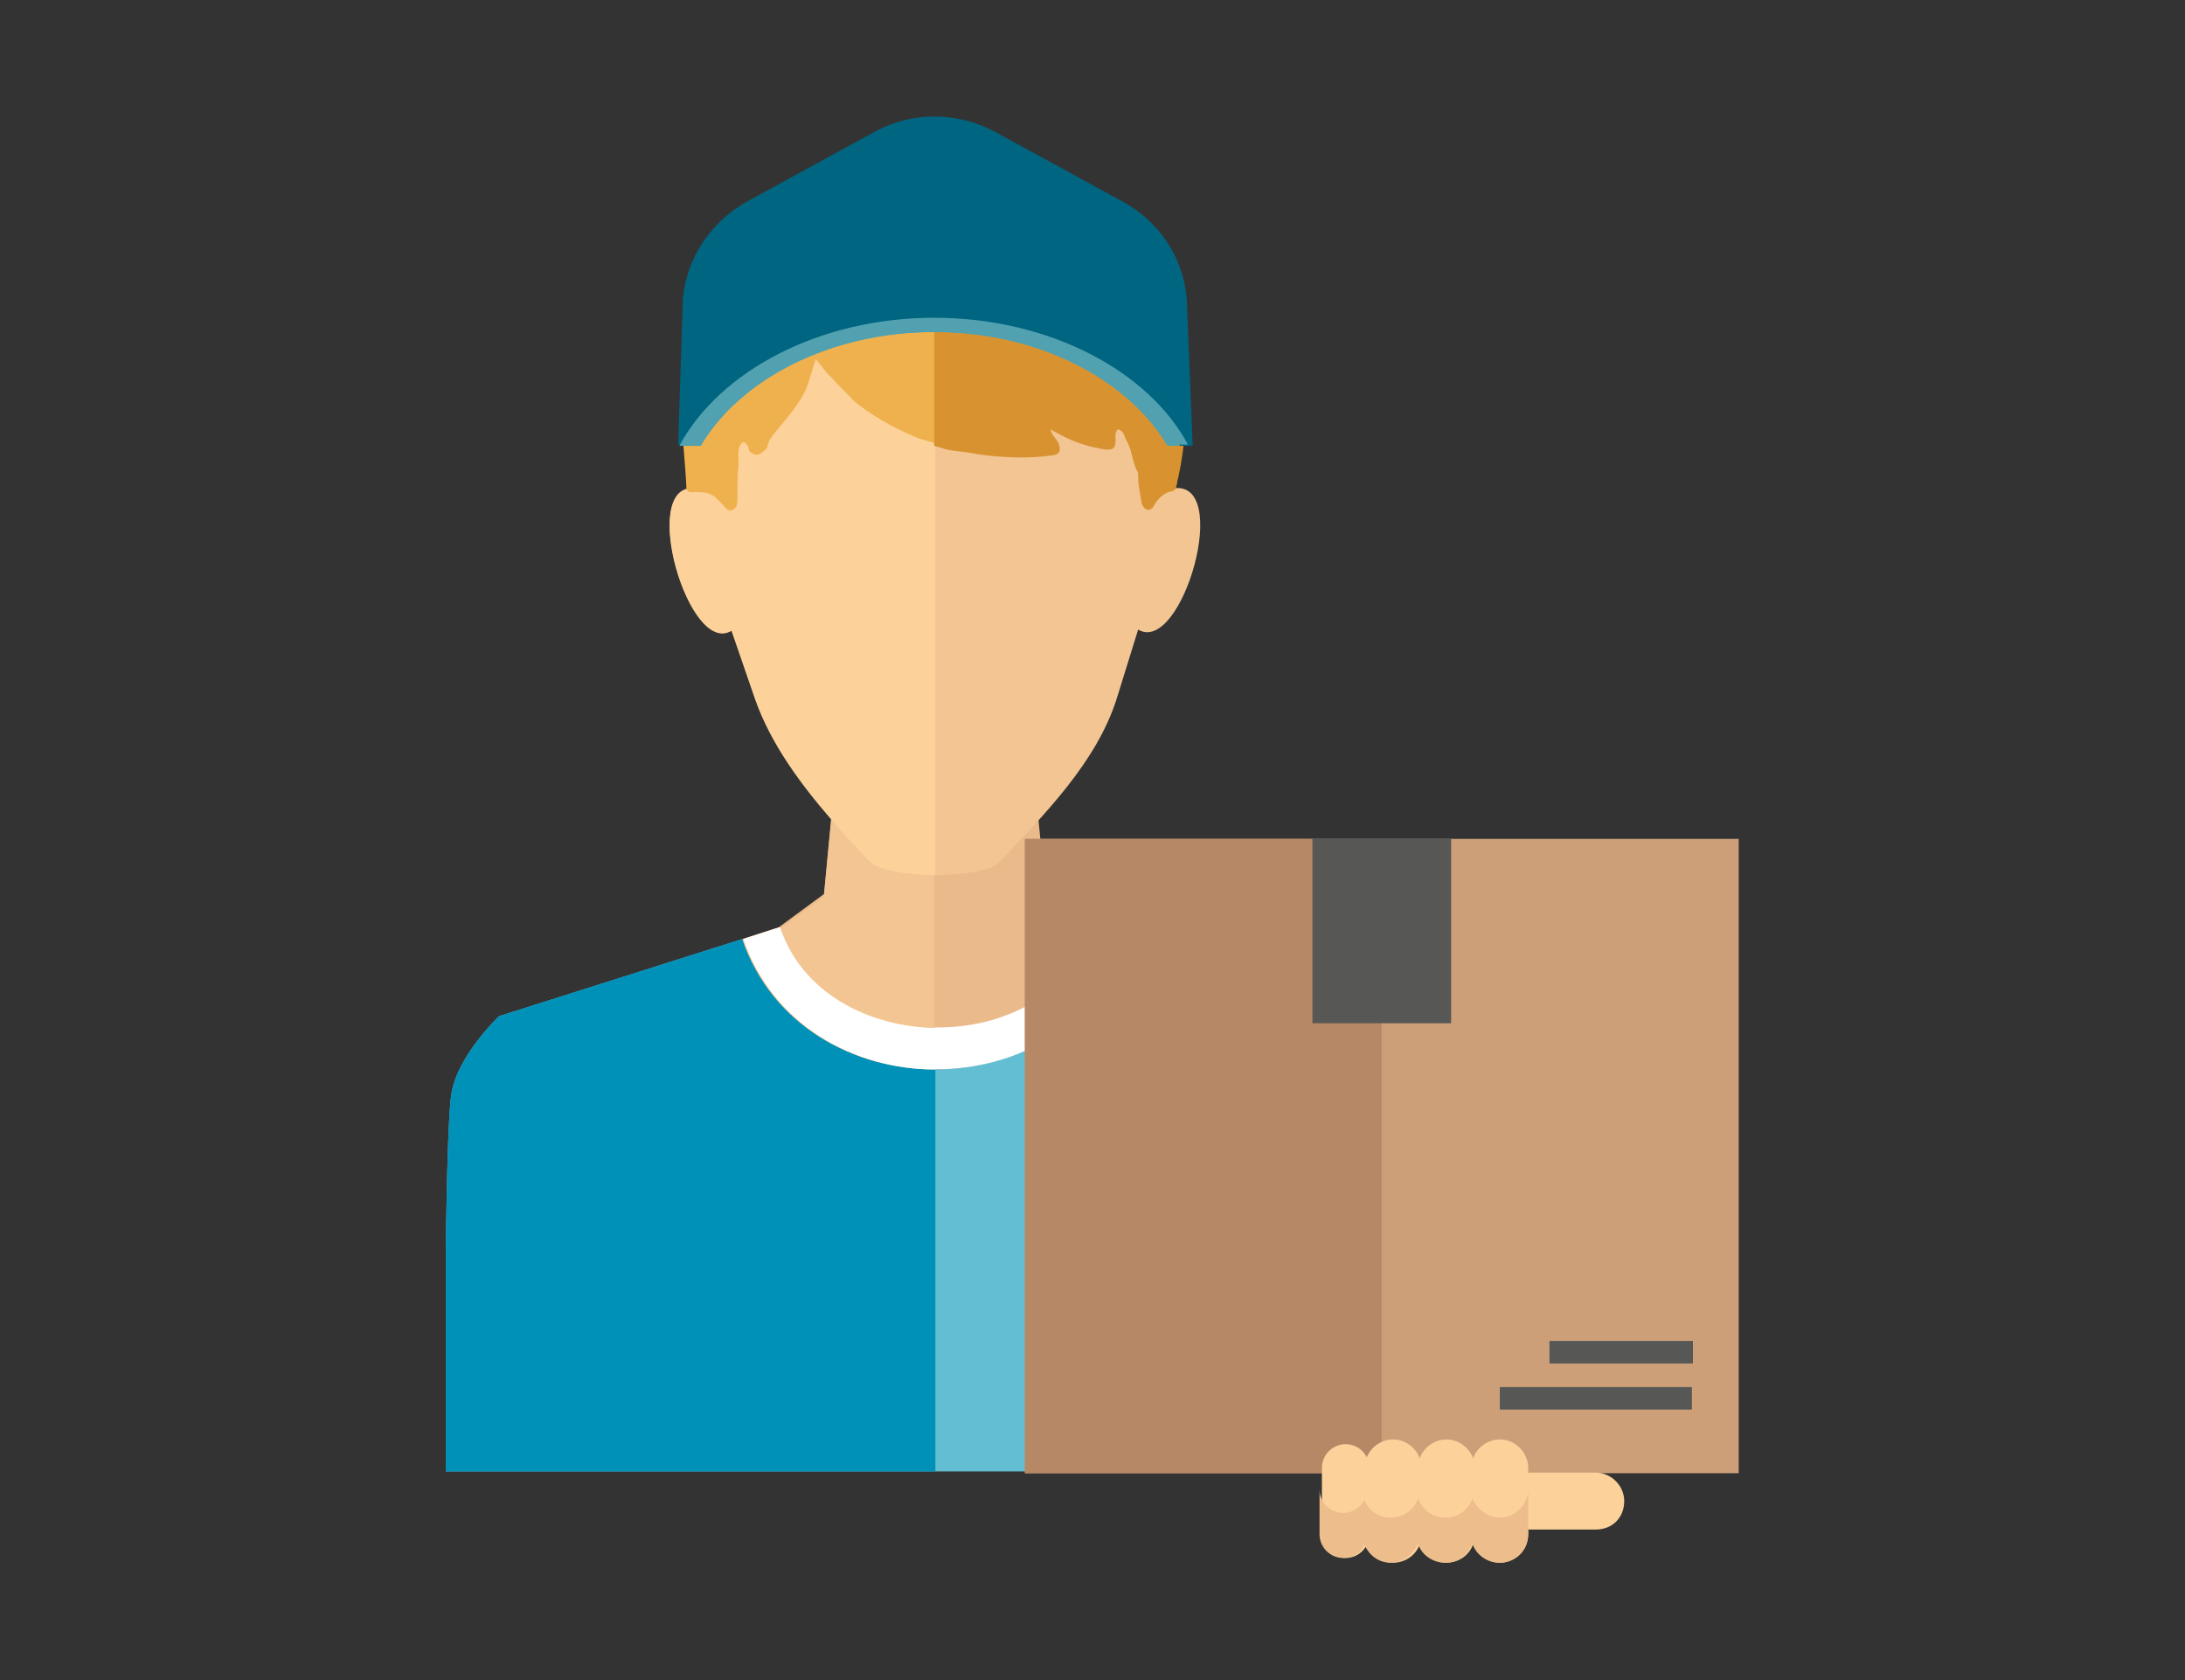<?xml version="1.0" encoding="UTF-8"?> <!-- Generator: Adobe Illustrator 25.2.0, SVG Export Plug-In . SVG Version: 6.00 Build 0) --> <svg xmlns="http://www.w3.org/2000/svg" xmlns:xlink="http://www.w3.org/1999/xlink" version="1.1" id="Layer_1" x="0px" y="0px" viewBox="0 0 184.3 141.7" style="enable-background:new 0 0 184.3 141.7;" xml:space="preserve"><rect x="0" y="0" width="184.3" height="141.7" fill="#333333" stroke="none"/> <style type="text/css"> .st0{fill:#CC9F79;} .st1{fill:#B78865;} .st2{fill:#575756;} .st3{fill:#64BED3;} .st4{fill:#0091B9;} .st5{fill:#FFFFFF;} .st6{fill:#FCD19A;} .st7{fill:#F18400;} .st8{fill:#EFE3D8;} .st9{fill:#CD6F13;} .st10{fill:#006580;} .st11{fill:#FAC9A5;} .st12{fill:#F9BE91;} .st13{fill:#EABA8B;} .st14{fill:#F2C593;} .st15{fill:#EFB14D;} .st16{fill:#D89330;} .st17{fill:#51A1B1;} .st18{fill:#EDBD8B;} .st19{fill:#392814;} .st20{fill:#4F3925;} .st21{fill:#855330;} .st22{fill:#93603E;} .st23{fill:#877E74;} .st24{fill:#9B9083;} .st25{fill:#D6CABD;} .st26{fill:#3F3F3F;} .st27{fill:#E8F2FB;} .st28{fill:#FDD191;} .st29{fill:#585857;} .st30{fill:#E1754E;} .st31{fill:#E8B178;} .st32{fill:#F0BA7D;} .st33{fill:#036F88;} .st34{fill:#4BC1E9;} .st35{fill:#C67D45;} .st36{fill:#A96332;} .st37{fill:#F2C885;} .st38{fill:#E4B46C;} .st39{fill:#6B4116;} .st40{fill:#4F2D13;} .st41{fill:#FAE5BB;} .st42{fill:#EBD2A4;} .st43{fill:#442A13;} .st44{fill:#523612;} .st45{fill:#5E3D19;} .st46{display:none;fill:#0091B9;} .st47{display:none;} .st48{display:inline;} .st49{fill:#0883A0;} .st50{fill:#F39155;} </style> <g> <path class="st13" d="M120.1,105.1c0-0.7,0-1.4-0.1-2.1C120,103.7,120,104.4,120.1,105.1c0,0.4,0,0.9,0,1.3 C120.1,105.9,120.1,105.5,120.1,105.1z M120,103c0-2.1-0.1-4-0.2-5.8C119.9,98.9,120,100.9,120,103z M88.2,75.4l-0.6-6.2l-0.7-7.4 H70.8l-0.7,7.3l-0.6,6.3l-3.8,2.8l-3.1,1c5,14.6,27.4,14.7,32.5,0v0l-2.9-0.9L88.2,75.4z"></path> <path class="st3" d="M120.1,107.6v16.5H37.6v-18.6c0-0.2,0-0.3,0-0.5c0.1-5.6,0.2-11.3,0.5-12.9c0.6-3.2,4-6.4,4-6.4l20.5-6.5 c5,14.6,27.4,14.7,32.5,0v0l20.5,6.5c0,0,3.1,1.7,4,6.4c0.1,0.4,0.2,1.9,0.2,4c0,0.3,0,0.7,0,1c0,1.7,0.1,3.7,0.2,5.8 c0,0.7,0,1.4,0,2.1c0,0.4,0,0.9,0,1.3C120.1,106.8,120.1,107.2,120.1,107.6z"></path> <path class="st14" d="M58.8,41.2c-5.1-0.9-0.7,14.2,2.9,11.9l2,5.8c1.8,5.2,6.3,10,9.7,13.8c1.3,1.5,9.5,1.4,10.8,0.1 c3.8-4,8.3-8.5,10-13.9l1.8-5.8c3.7,2.2,8-12.8,2.9-11.9c0.2-5.6-1.6-11-4.8-15.3c-1.9-2.5-4.3-4.5-7-5.9 c-2.4-1.2-0.7,15.3-8.9,15.3c-4.1,0-7.1-15.9-10.2-13.8c-2.8,2-5,4.6-6.6,7.7C59.6,32.9,58.7,37,58.8,41.2L58.8,41.2z M58.8,41.2"></path> <path class="st5" d="M92.2,78.3c-3.9,11.4-22.7,10.9-26.4-0.1l-3.1,1c5,14.6,27.4,14.7,32.5,0L92.2,78.3z"></path> <path class="st14" d="M70.8,62l-0.7,7.3v0l-0.6,6.3l-3.8,2.8l-3.1,1c2.5,7.3,9.4,11,16.2,11V62H70.8z"></path> <path class="st4" d="M78.9,90.2v33.9H37.6v-18.6c0-0.2,0-0.3,0-0.5c0.1-5.6,0.2-11.3,0.5-12.9c0.6-3.2,4-6.4,4-6.4l20.5-6.5 C65.1,86.5,72,90.2,78.9,90.2z"></path> <path class="st6" d="M58.8,41.2c-0.1,0-0.2,0-0.3,0c-4.6-0.2-0.4,14.2,3.2,12l2,5.8c1.3,3.7,3.8,7.1,6.4,10.1 c1.1,1.3,2.2,2.5,3.3,3.6c0.7,0.7,3.1,1.1,5.5,1.1V34.6l-4-7.3C62.8,27.4,58.4,29.5,58.8,41.2z"></path> <path class="st5" d="M65.8,78.2l-3.1,1c2.5,7.3,9.4,11,16.2,11v-3.5C73.2,86.6,67.6,83.7,65.8,78.2z"></path> <g> <rect x="86.4" y="70.7" transform="matrix(-1 -4.493085e-11 4.493085e-11 -1 233.058 194.949)" class="st0" width="60.2" height="53.5"></rect> <rect x="86.4" y="70.7" transform="matrix(-1 -4.468926e-11 4.468926e-11 -1 202.938 194.949)" class="st1" width="30.1" height="53.5"></rect> <rect x="110.7" y="70.7" class="st2" width="11.7" height="15.6"></rect> <rect x="126.6" y="117.1" transform="matrix(-1 -4.496415e-11 4.496415e-11 -1 269.308 235.984)" class="st2" width="16.2" height="1.9"></rect> <rect x="130.6" y="113.1" transform="matrix(-1 -4.421320e-11 4.421320e-11 -1 273.394 228.094)" class="st2" width="12.1" height="1.9"></rect> </g> <g> <g> <path class="st6" d="M134.6,129H129c-1.3,0-2.4-1.1-2.4-2.4c0-1.3,1.1-2.4,2.4-2.4h5.6c1.3,0,2.4,1.1,2.4,2.4 C137,128,136,129,134.6,129z"></path> </g> </g> <g> <g> <path class="st6" d="M113.5,131.4c-1.1,0-2-0.9-2-2v-5.6c0-1.1,0.9-2,2-2c1.1,0,2,0.9,2,2v5.6 C115.5,130.5,114.6,131.4,113.5,131.4z"></path> </g> </g> <g> <g> <path class="st6" d="M117.5,131.8c-1.3,0-2.4-1.1-2.4-2.4v-5.6c0-1.3,1.1-2.4,2.4-2.4s2.4,1.1,2.4,2.4v5.6 C119.9,130.8,118.8,131.8,117.5,131.8z"></path> </g> </g> <g> <g> <path class="st6" d="M122,131.8c-1.3,0-2.4-1.1-2.4-2.4v-5.6c0-1.3,1.1-2.4,2.4-2.4s2.4,1.1,2.4,2.4v5.6 C124.4,130.8,123.3,131.8,122,131.8z"></path> </g> </g> <g> <g> <path class="st6" d="M126.5,131.8c-1.3,0-2.4-1.1-2.4-2.4v-5.6c0-1.3,1.1-2.4,2.4-2.4s2.4,1.1,2.4,2.4v5.6 C128.9,130.8,127.8,131.8,126.5,131.8z"></path> </g> </g> <g> <path class="st18" d="M126.5,128c-1,0-1.9-0.7-2.3-1.6c-0.3,0.9-1.2,1.6-2.3,1.6s-1.9-0.7-2.3-1.6c-0.3,0.9-1.2,1.6-2.3,1.6 c-1,0-1.9-0.6-2.2-1.5c-0.3,0.6-1,1.1-1.8,1.1c-1.1,0-2-0.9-2-2v3.8c0,1.1,0.9,2,2,2c0.8,0,1.4-0.4,1.8-1.1 c0.4,0.9,1.2,1.5,2.2,1.5c1,0,1.9-0.7,2.3-1.6c0.3,0.9,1.2,1.6,2.3,1.6s1.9-0.7,2.3-1.6c0.3,0.9,1.2,1.6,2.3,1.6 c1.3,0,2.4-1.1,2.4-2.4v-3.8C128.9,126.9,127.8,128,126.5,128z"></path> </g> <path class="st15" d="M78.9,12.4v25c-0.5-0.2-1.1-0.3-1.6-0.5c-1.9-0.8-3.7-1.8-5.3-3.1c-0.6-0.7-1.3-1.3-1.9-2 c-0.5-0.4-0.8-1-1.3-1.5c-0.3,0.9-0.5,1.7-0.8,2.5c-0.6,1.3-1.5,2.3-2.4,3.4c-0.4,0.5-0.8,0.9-0.9,1.6c-0.4,0.3-0.7,0.8-1.3,0.4 c-0.3-0.1-0.2-0.5-0.4-0.7c-0.1-0.1-0.1-0.2-0.3-0.2c-0.2,0-0.2,0.2-0.3,0.3c-0.2,0.5-0.1,1-0.1,1.5c-0.1,1-0.1,1.9-0.1,2.9 c0,0.4,0,0.8-0.4,1c-0.4,0.2-0.6-0.2-0.9-0.5c-0.2-0.2-0.4-0.4-0.6-0.6c-0.5-0.4-1.1-0.4-1.7-0.4c-0.3,0-0.6,0.1-0.7-0.3 c-0.1-2.3-0.4-4.5-0.4-6.8c0-4.1,0-8.2,2-12c0.9-1.7,2.2-2.8,4-3.2c0.6-0.1,1.1-0.4,1.5-0.9c2.5-3.2,5.8-4.9,9.7-5.5 C76.3,12.6,77.6,12.4,78.9,12.4z"></path> <path class="st16" d="M99.4,40.2c-0.1,0.3-0.1,0.6-0.2,0.9c0,0.1-0.1,0.2-0.2,0.3c-0.8,0.1-1.3,0.6-1.7,1.3 C97.2,42.9,97,43,96.8,43c-0.3-0.1-0.4-0.3-0.5-0.5c-0.1-0.8-0.3-1.5-0.3-2.3c0-0.2,0-0.4-0.1-0.5c-0.4-0.8-0.4-1.6-0.8-2.4 c-0.3-0.4-0.2-0.9-0.8-1.1c-0.3,0.3-0.2,0.6-0.2,0.9c0,0.7-0.2,0.9-1,0.8c-1.1-0.2-2.2-0.5-3.2-1c-0.4-0.2-0.8-0.4-1.3-0.7 c0.1,0.5,0.5,0.8,0.7,1.2c0.2,0.6,0.1,0.9-0.5,1c-2.1,0.3-4.3,0.2-6.4-0.1c-0.8-0.2-1.7-0.2-2.6-0.4c-0.3-0.1-0.6-0.2-1-0.3v-25 c6,0,11.6,1.9,16.7,5.4c2.9,2,3.3,5,3.8,8.3C100.1,30.9,100.4,35.6,99.4,40.2z"></path> <path class="st10" d="M100.6,37.6h-1.1C96,29.6,88.1,28,78.9,28c-9.2,0-17.1,1.6-20.6,9.5h-1.1l0.4-12.3c0.3-3.5,2.4-6.5,5.4-8.2 l10.8-5.9c3.1-1.7,6.9-1.7,10.1,0l10.8,5.9c3.1,1.7,5.1,4.7,5.4,8.2L100.6,37.6z"></path> <g> <path class="st17" d="M99.4,37.6h-0.9C95.1,32,87.6,28,78.8,28C70,28,62.4,32,59.1,37.6h-0.9c3.4-6,11.3-10.2,20.6-10.2 C88.1,27.4,96,31.6,99.4,37.6z"></path> <path class="st17" d="M78.8,26.8c-9.7,0-18.1,4.5-21.5,10.8h1.8C62.4,32,70,28,78.8,28c8.8,0,16.3,3.9,19.6,9.5h1.8 C96.9,31.3,88.5,26.8,78.8,26.8z"></path> </g> </g> </svg> 